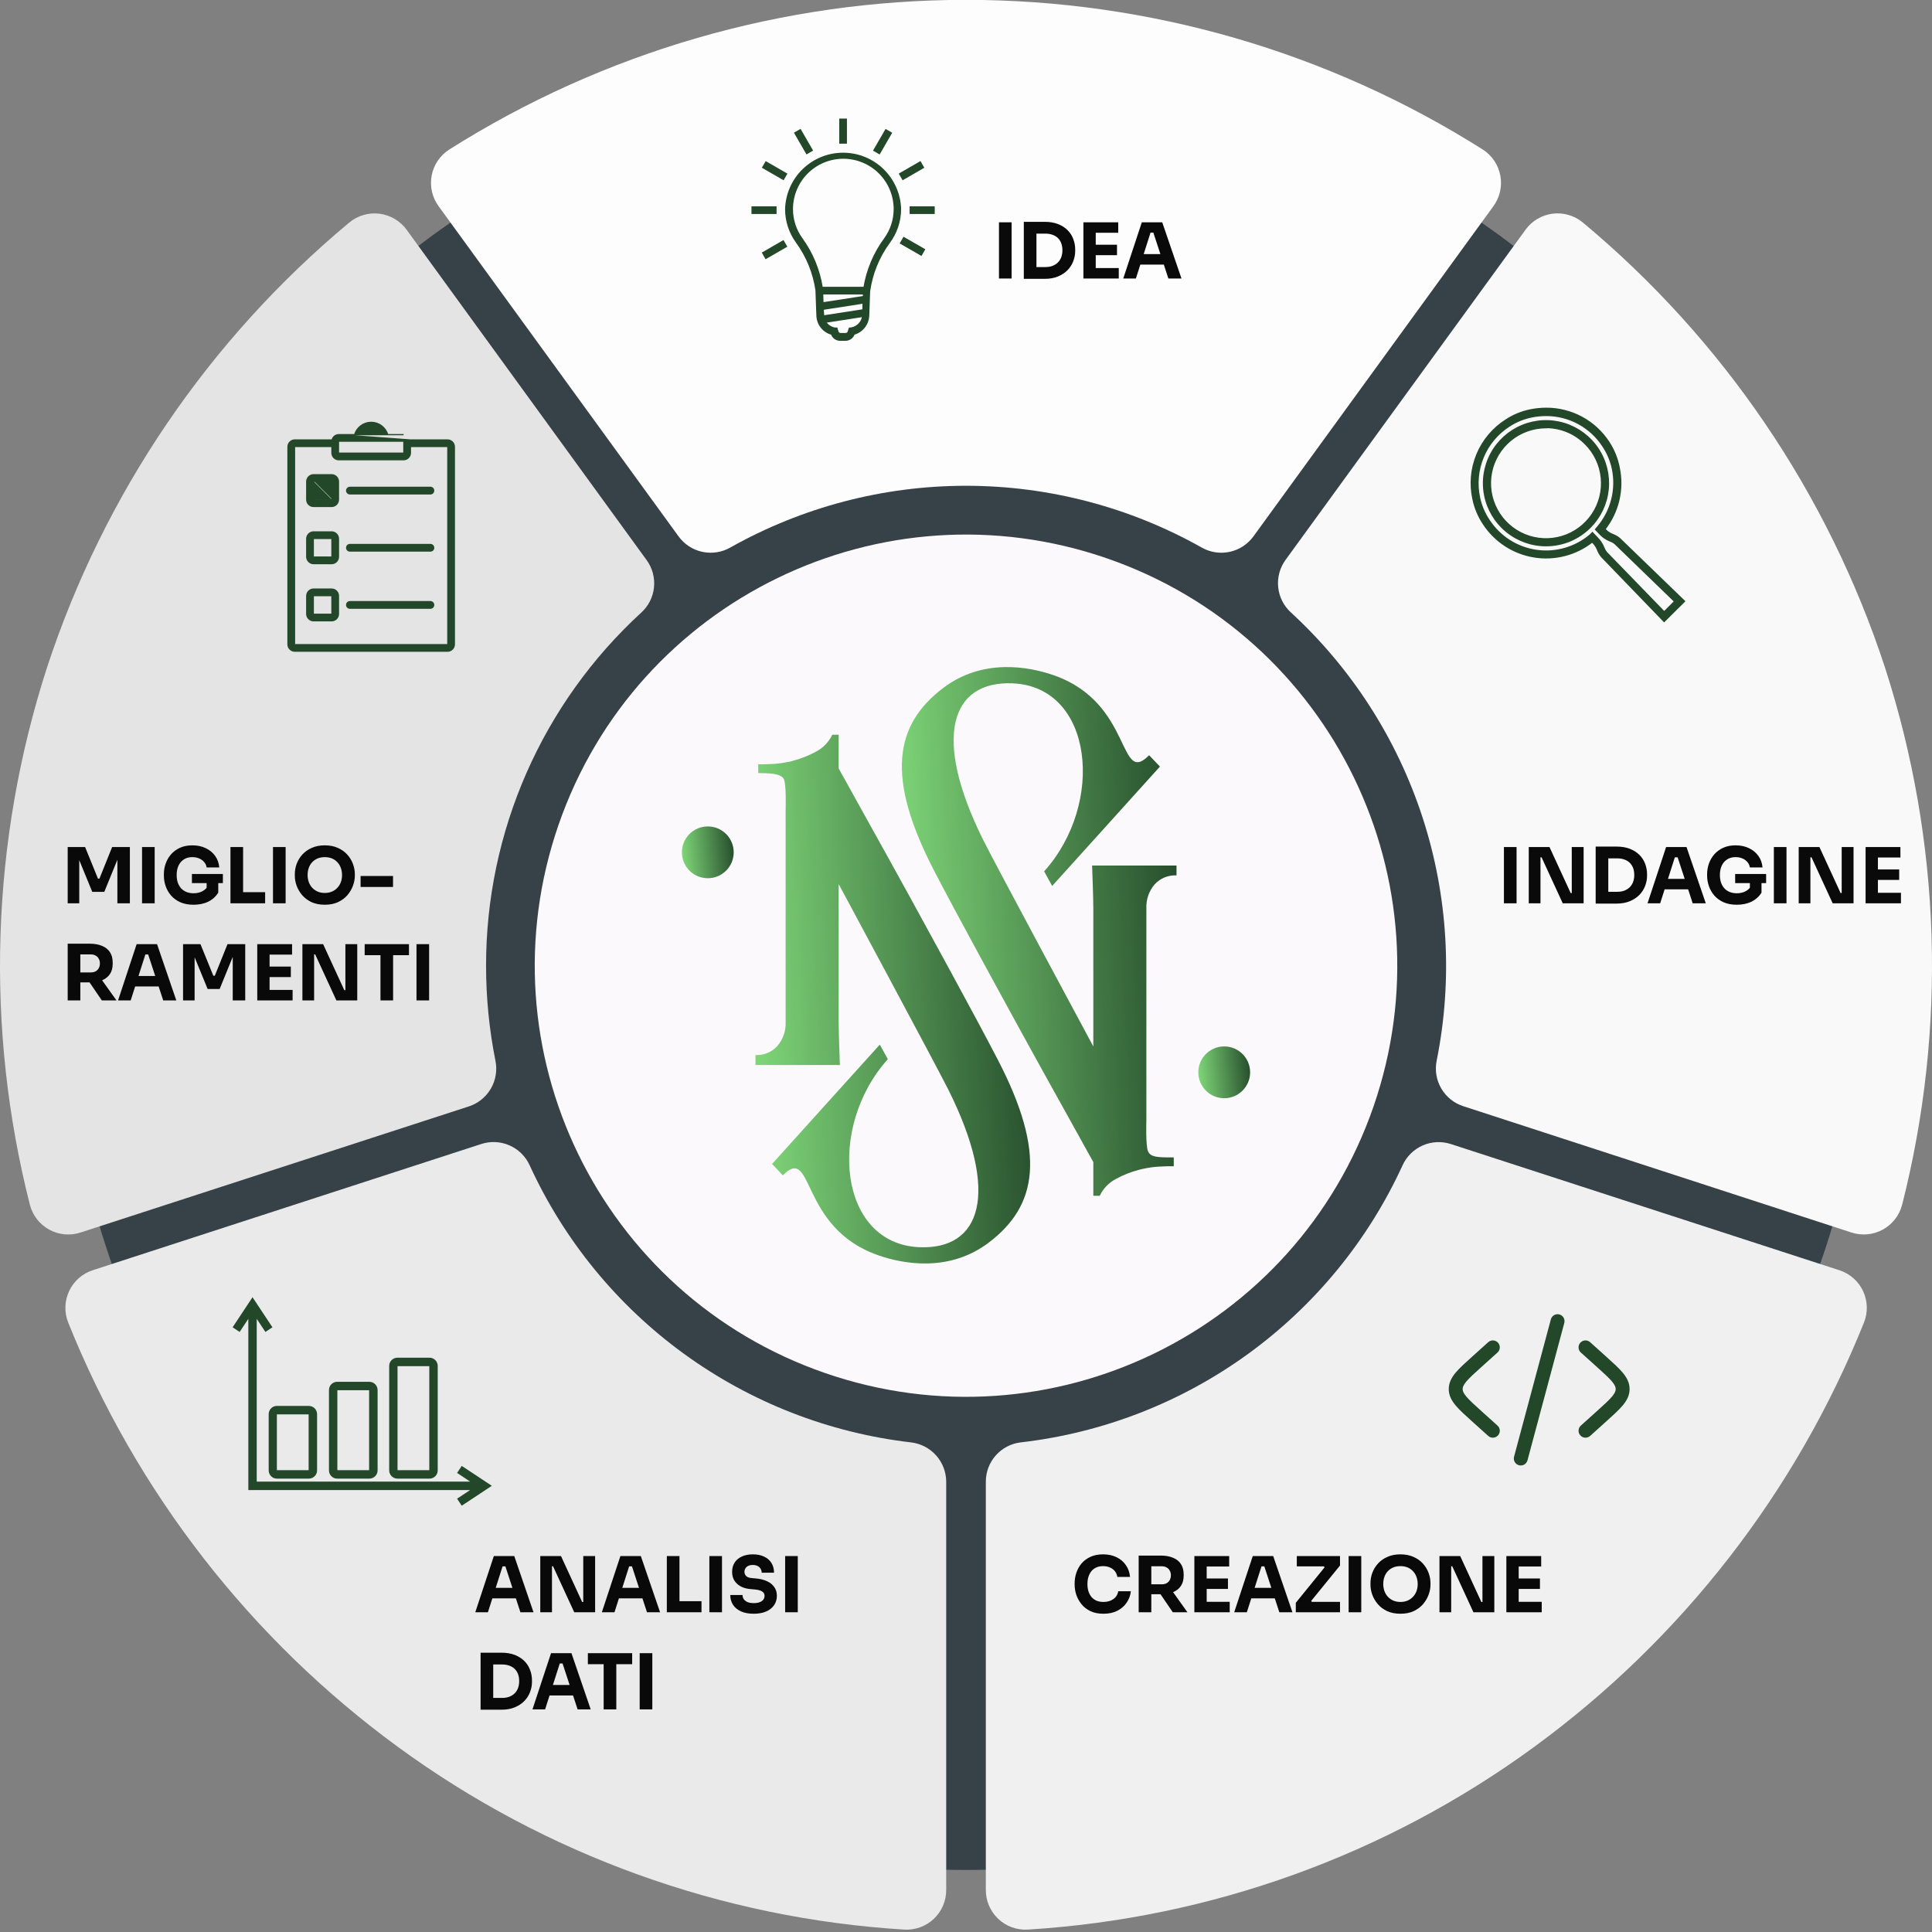 <svg width="557" height="557" viewBox="0 0 557 557" fill="none" xmlns="http://www.w3.org/2000/svg">
<rect x="0" y="0" width="557" height="557" fill="#808080" stroke="none"/>
<g clip-path="url(#clip0_1650_8649)">
<path d="M278.499 539.116C422.522 539.116 539.275 422.397 539.275 278.417C539.275 134.437 422.522 17.718 278.499 17.718C134.476 17.718 17.723 134.437 17.723 278.417C17.723 422.397 134.476 539.116 278.499 539.116Z" fill="#374248"/>
<path d="M395.977 319.034C418.418 254.175 384.016 183.41 319.137 160.975C254.258 138.541 183.472 172.934 161.031 237.793C138.59 302.652 172.993 373.417 237.871 395.852C302.75 418.286 373.536 383.894 395.977 319.034Z" fill="#FBF9FB"/>
<path d="M543.422 192.371C526.996 142.298 496.807 97.856 456.306 64.128C455.104 63.135 453.711 62.399 452.213 61.965C450.716 61.532 449.145 61.411 447.598 61.609C446.051 61.807 444.562 62.321 443.222 63.118C441.881 63.914 440.719 64.978 439.807 66.242L370.623 161.426C368.981 163.688 368.226 166.473 368.5 169.254C368.775 172.035 370.06 174.618 372.112 176.516C389.661 192.636 402.753 213.01 410.123 235.668C417.492 258.326 418.89 282.501 414.181 305.857C413.64 308.596 414.123 311.438 415.539 313.845C416.954 316.252 419.203 318.057 421.861 318.916L533.795 355.34C535.278 355.823 536.845 355.996 538.398 355.85C539.951 355.704 541.457 355.241 542.825 354.491C544.192 353.74 545.391 352.718 546.348 351.486C547.305 350.254 547.999 348.84 548.388 347.33C561.367 296.24 559.646 242.525 543.422 192.371V192.371Z" fill="#F9F9F9"/>
<path d="M530.261 366.202L418.285 329.833C415.621 328.968 412.731 329.112 410.166 330.238C407.601 331.364 405.54 333.392 404.373 335.939C394.454 357.6 379.112 376.335 359.829 390.332C340.546 404.329 317.977 413.115 294.303 415.838C291.523 416.159 288.958 417.492 287.098 419.583C285.238 421.673 284.212 424.375 284.217 427.173V544.859C284.208 546.421 284.521 547.967 285.134 549.403C285.748 550.839 286.65 552.134 287.785 553.207C288.92 554.28 290.263 555.109 291.731 555.642C293.199 556.175 294.761 556.4 296.32 556.305C348.987 553.075 399.624 534.816 442.227 503.693C484.788 472.613 517.759 430.207 537.384 381.305C537.968 379.851 538.246 378.292 538.201 376.725C538.155 375.158 537.786 373.618 537.118 372.2C536.449 370.783 535.495 369.518 534.315 368.486C533.135 367.454 531.755 366.676 530.261 366.202Z" fill="#F0F0F0"/>
<path d="M138.712 329.833L26.75 366.202C25.262 366.684 23.889 367.467 22.716 368.502C21.543 369.537 20.595 370.801 19.931 372.218C19.267 373.634 18.901 375.171 18.856 376.734C18.811 378.298 19.088 379.854 19.669 381.306C39.293 430.2 72.253 472.604 114.798 503.693C157.401 534.817 208.037 553.076 260.705 556.306C262.259 556.399 263.816 556.172 265.28 555.641C266.744 555.11 268.083 554.285 269.216 553.216C270.348 552.148 271.25 550.859 271.865 549.429C272.481 547.999 272.797 546.458 272.794 544.901V427.187C272.784 424.374 271.739 421.663 269.859 419.57C267.978 417.477 265.393 416.149 262.597 415.838C238.954 413.084 216.42 404.284 197.17 390.289C177.919 376.294 162.601 357.575 152.694 335.939C151.526 333.377 149.453 331.337 146.872 330.21C144.292 329.083 141.386 328.949 138.712 329.833Z" fill="#EAEAEA"/>
<path d="M140.133 278.417C140.12 259.277 144.09 240.344 151.79 222.82C159.49 205.297 170.752 189.566 184.86 176.627C186.947 174.739 188.261 172.145 188.548 169.346C188.836 166.547 188.077 163.741 186.418 161.468L117.235 66.242C116.316 64.976 115.148 63.912 113.801 63.116C112.455 62.32 110.959 61.809 109.407 61.615C107.855 61.42 106.279 61.547 104.778 61.987C103.277 62.426 101.882 63.169 100.68 64.17C60.196 97.894 30.014 142.318 13.578 192.371C-2.652 242.538 -4.369 296.27 8.625 347.371C9.017 348.879 9.714 350.29 10.672 351.518C11.63 352.746 12.83 353.765 14.198 354.512C15.565 355.258 17.071 355.717 18.622 355.86C20.174 356.002 21.738 355.825 23.219 355.34L135.195 318.972C137.865 318.094 140.118 316.266 141.527 313.835C142.935 311.403 143.4 308.539 142.832 305.787C141.034 296.775 140.13 287.607 140.133 278.417V278.417Z" fill="#E4E4E4"/>
<path d="M427.495 43.113C382.918 14.923 331.253 -0.041 278.506 -0.041C225.759 -0.041 174.095 14.923 129.518 43.113C128.206 43.952 127.08 45.049 126.208 46.339C125.337 47.629 124.739 49.083 124.451 50.613C124.163 52.142 124.191 53.715 124.534 55.233C124.876 56.751 125.526 58.183 126.444 59.441L195.641 154.653C197.294 156.922 199.726 158.504 202.471 159.096C205.216 159.689 208.084 159.251 210.526 157.865C231.276 146.186 254.687 140.05 278.499 140.05C302.312 140.05 325.723 146.186 346.472 157.865C348.915 159.251 351.783 159.689 354.528 159.096C357.273 158.504 359.704 156.922 361.358 154.653L430.555 59.441C431.471 58.183 432.12 56.752 432.463 55.235C432.806 53.717 432.834 52.146 432.548 50.617C432.261 49.088 431.665 47.634 430.796 46.344C429.927 45.053 428.804 43.954 427.495 43.113V43.113Z" fill="#FDFDFD"/>
<path d="M97.205 426.115H106.47C106.76 426.117 107.048 426.061 107.317 425.952C107.586 425.842 107.831 425.68 108.037 425.475C108.244 425.27 108.408 425.026 108.519 424.758C108.631 424.489 108.689 424.202 108.689 423.911V400.755C108.689 400.464 108.631 400.176 108.519 399.908C108.408 399.639 108.244 399.396 108.037 399.191C107.831 398.986 107.586 398.824 107.317 398.714C107.048 398.604 106.76 398.549 106.469 398.551H97.205V398.551L97.204 398.551C96.621 398.555 96.065 398.789 95.654 399.201C95.244 399.614 95.014 400.173 95.014 400.755C95.014 400.755 95.014 400.755 95.014 400.755V423.91C95.012 424.199 95.067 424.485 95.176 424.752C95.286 425.02 95.447 425.263 95.65 425.468C95.854 425.673 96.096 425.836 96.363 425.947C96.63 426.058 96.916 426.115 97.205 426.115ZM97.125 400.675C97.147 400.652 97.177 400.638 97.209 400.636H106.47C106.501 400.636 106.532 400.649 106.554 400.671C106.576 400.693 106.589 400.723 106.589 400.755V423.911C106.589 423.942 106.576 423.972 106.554 423.995C106.532 424.017 106.501 424.029 106.47 424.029H97.205C97.173 424.029 97.143 424.017 97.121 423.995C97.099 423.972 97.086 423.942 97.086 423.911V400.759C97.088 400.727 97.102 400.697 97.125 400.675Z" fill="#224729" stroke="#224729" stroke-width="0.347"/>
<path d="M114.582 426.115H123.819C124.11 426.115 124.398 426.057 124.667 425.946C124.935 425.834 125.179 425.67 125.384 425.464C125.589 425.258 125.751 425.013 125.861 424.744C125.97 424.475 126.026 424.187 126.024 423.896V393.801C126.024 393.216 125.792 392.656 125.378 392.242C124.965 391.829 124.404 391.597 123.819 391.597H114.582C114.582 391.597 114.582 391.597 114.582 391.597C114.291 391.597 114.003 391.654 113.735 391.766C113.466 391.878 113.223 392.041 113.018 392.248C112.813 392.454 112.651 392.699 112.541 392.968C112.431 393.237 112.375 393.525 112.377 393.815V423.911C112.377 424.495 112.61 425.056 113.023 425.469C113.436 425.883 113.997 426.115 114.582 426.115ZM114.47 393.731C114.492 393.709 114.523 393.696 114.554 393.696H123.819C123.851 393.696 123.881 393.709 123.903 393.731C123.926 393.753 123.938 393.783 123.938 393.815V423.911C123.938 423.942 123.926 423.972 123.903 423.995C123.881 424.017 123.851 424.029 123.819 424.029H114.554C114.523 424.029 114.492 424.017 114.47 423.995C114.448 423.972 114.435 423.942 114.435 423.911V393.815C114.435 393.783 114.448 393.753 114.47 393.731Z" fill="#224729" stroke="#224729" stroke-width="0.347"/>
<path d="M79.826 426.115H89.035C89.62 426.115 90.181 425.883 90.594 425.469C91.008 425.056 91.24 424.495 91.24 423.911V407.708C91.24 407.124 91.008 406.563 90.594 406.15C90.181 405.737 89.62 405.504 89.035 405.504H79.826C79.826 405.504 79.826 405.504 79.826 405.504C79.537 405.504 79.251 405.562 78.984 405.673C78.717 405.784 78.475 405.946 78.271 406.151C78.068 406.356 77.907 406.599 77.797 406.867C77.688 407.134 77.633 407.42 77.635 407.709V423.91C77.633 424.199 77.688 424.485 77.797 424.752C77.907 425.02 78.068 425.263 78.271 425.468C78.475 425.673 78.717 425.836 78.984 425.947C79.251 426.058 79.537 426.115 79.826 426.115ZM79.686 407.625C79.709 407.602 79.739 407.59 79.77 407.59H89.035C89.067 407.59 89.097 407.602 89.119 407.625C89.142 407.647 89.154 407.677 89.154 407.708V423.911C89.154 423.942 89.142 423.972 89.119 423.995C89.097 424.017 89.067 424.029 89.035 424.029H79.77C79.739 424.029 79.709 424.017 79.686 423.995C79.664 423.972 79.652 423.942 79.652 423.911V407.708C79.652 407.677 79.664 407.647 79.686 407.625Z" fill="#224729" stroke="#224729" stroke-width="0.347"/>
<path d="M133.316 422.96L133.172 422.864L133.076 423.008L132.116 424.455L132.02 424.599L132.165 424.695L136.124 427.326H73.838V379.649L76.469 383.619L76.565 383.764L76.709 383.668L78.156 382.708L78.301 382.612L78.205 382.468L72.946 374.527L72.802 374.308L72.657 374.527L67.398 382.468L67.303 382.612L67.447 382.708L68.894 383.668L69.038 383.764L69.134 383.619L71.766 379.649V429.238V429.411H71.939H136.121L132.165 432.027L132.02 432.123L132.116 432.268L133.076 433.715L133.172 433.859L133.316 433.763L141.26 428.506L141.479 428.361L141.26 428.217L133.316 422.96Z" fill="#224729" stroke="#224729" stroke-width="0.347"/>
<mask id="path-12-outside-1_1650_8649" maskUnits="userSpaceOnUse" x="423.328" y="116.881" width="63" height="63" fill="black">
<rect fill="white" x="423.328" y="116.881" width="63" height="63"/>
<path d="M479.775 178.949L461.871 160.41C461.36 159.798 460.96 159.102 460.688 158.352C460.374 157.572 459.9 156.867 459.297 156.28L459.047 156.03C456.712 157.879 454.017 159.222 451.134 159.972C448.251 160.722 445.244 160.862 442.303 160.385C439.363 159.907 436.555 158.821 434.058 157.197C431.56 155.574 429.43 153.447 427.801 150.953C426.36 148.798 425.349 146.385 424.824 143.846C423.887 139.573 424.284 135.115 425.961 131.074C427.637 127.033 430.513 123.603 434.2 121.247C436.314 119.849 438.675 118.867 441.156 118.354C442.663 118.045 444.196 117.887 445.733 117.881C449.31 117.862 452.834 118.744 455.981 120.445C459.127 122.147 461.794 124.613 463.735 127.616C465.175 129.832 466.167 132.308 466.657 134.904C467.297 137.976 467.255 141.151 466.534 144.206C465.813 147.26 464.43 150.119 462.483 152.58L462.733 152.831C463.325 153.428 464.03 153.9 464.806 154.222C465.56 154.484 466.259 154.885 466.865 155.404L485.424 173.345L479.775 178.949ZM459.089 153.79L460.41 155.181C461.166 155.933 461.767 156.826 462.177 157.81C462.373 158.36 462.655 158.877 463.012 159.34L479.789 176.627L483.031 173.386L465.697 156.614C465.243 156.24 464.724 155.952 464.166 155.765C463.18 155.366 462.286 154.769 461.537 154.013L460.215 152.622L460.716 152.038C462.673 149.74 464.08 147.026 464.829 144.103C465.579 141.18 465.652 138.124 465.043 135.168C464.548 132.804 463.603 130.556 462.26 128.548C460.469 125.79 458.013 123.525 455.118 121.963C452.223 120.4 448.981 119.59 445.692 119.605C444.266 119.61 442.844 119.759 441.448 120.051C439.168 120.523 436.998 121.419 435.049 122.693C431.646 124.869 428.992 128.035 427.445 131.765C425.898 135.495 425.532 139.61 426.396 143.554C426.896 145.887 427.841 148.101 429.178 150.077C430.712 152.43 432.729 154.429 435.097 155.941C437.464 157.454 440.126 158.444 442.906 158.847C445.687 159.249 448.521 159.055 451.22 158.277C453.919 157.498 456.421 156.154 458.56 154.333L459.089 153.79Z"/>
</mask>
<path d="M479.775 178.949L461.871 160.41C461.36 159.798 460.96 159.102 460.688 158.352C460.374 157.572 459.9 156.867 459.297 156.28L459.047 156.03C456.712 157.879 454.017 159.222 451.134 159.972C448.251 160.722 445.244 160.862 442.303 160.385C439.363 159.907 436.555 158.821 434.058 157.197C431.56 155.574 429.43 153.447 427.801 150.953C426.36 148.798 425.349 146.385 424.824 143.846C423.887 139.573 424.284 135.115 425.961 131.074C427.637 127.033 430.513 123.603 434.2 121.247C436.314 119.849 438.675 118.867 441.156 118.354C442.663 118.045 444.196 117.887 445.733 117.881C449.31 117.862 452.834 118.744 455.981 120.445C459.127 122.147 461.794 124.613 463.735 127.616C465.175 129.832 466.167 132.308 466.657 134.904C467.297 137.976 467.255 141.151 466.534 144.206C465.813 147.26 464.43 150.119 462.483 152.58L462.733 152.831C463.325 153.428 464.03 153.9 464.806 154.222C465.56 154.484 466.259 154.885 466.865 155.404L485.424 173.345L479.775 178.949ZM459.089 153.79L460.41 155.181C461.166 155.933 461.767 156.826 462.177 157.81C462.373 158.36 462.655 158.877 463.012 159.34L479.789 176.627L483.031 173.386L465.697 156.614C465.243 156.24 464.724 155.952 464.166 155.765C463.18 155.366 462.286 154.769 461.537 154.013L460.215 152.622L460.716 152.038C462.673 149.74 464.08 147.026 464.829 144.103C465.579 141.18 465.652 138.124 465.043 135.168C464.548 132.804 463.603 130.556 462.26 128.548C460.469 125.79 458.013 123.525 455.118 121.963C452.223 120.4 448.981 119.59 445.692 119.605C444.266 119.61 442.844 119.759 441.448 120.051C439.168 120.523 436.998 121.419 435.049 122.693C431.646 124.869 428.992 128.035 427.445 131.765C425.898 135.495 425.532 139.61 426.396 143.554C426.896 145.887 427.841 148.101 429.178 150.077C430.712 152.43 432.729 154.429 435.097 155.941C437.464 157.454 440.126 158.444 442.906 158.847C445.687 159.249 448.521 159.055 451.22 158.277C453.919 157.498 456.421 156.154 458.56 154.333L459.089 153.79Z" fill="#224729"/>
<path d="M479.775 178.949L479.526 179.19L479.77 179.444L480.02 179.196L479.775 178.949ZM461.871 160.41L461.604 160.633L461.613 160.643L461.621 160.652L461.871 160.41ZM460.688 158.352L461.015 158.234L461.01 158.222L460.688 158.352ZM459.297 156.28L459.052 156.525L459.055 156.529L459.297 156.28ZM459.047 156.03L459.292 155.784L459.074 155.566L458.831 155.758L459.047 156.03ZM427.801 150.953L428.092 150.764L428.09 150.76L427.801 150.953ZM424.824 143.846L425.164 143.776L425.163 143.772L424.824 143.846ZM434.2 121.247L434.387 121.539L434.392 121.536L434.2 121.247ZM441.156 118.354L441.087 118.014L441.086 118.014L441.156 118.354ZM445.733 117.881L445.735 118.228L445.735 118.228L445.733 117.881ZM463.735 127.616L463.444 127.805L463.444 127.805L463.735 127.616ZM466.657 134.904L466.315 134.968L466.317 134.975L466.657 134.904ZM462.483 152.58L462.211 152.365L462.019 152.608L462.238 152.826L462.483 152.58ZM462.733 152.831L462.98 152.587L462.979 152.585L462.733 152.831ZM464.806 154.222L464.674 154.542L464.683 154.546L464.692 154.549L464.806 154.222ZM466.865 155.404L467.106 155.154L467.099 155.147L467.091 155.14L466.865 155.404ZM485.424 173.345L485.668 173.591L485.92 173.341L485.665 173.095L485.424 173.345ZM459.089 153.79L459.34 153.551L459.092 153.29L458.84 153.548L459.089 153.79ZM460.41 155.181L460.159 155.42L460.166 155.427L460.41 155.181ZM462.177 157.81L462.504 157.693L462.501 157.685L462.497 157.676L462.177 157.81ZM463.012 159.34L462.737 159.551L462.749 159.567L462.763 159.581L463.012 159.34ZM479.789 176.627L479.54 176.869L479.786 177.121L480.035 176.872L479.789 176.627ZM483.031 173.386L483.276 173.632L483.526 173.382L483.272 173.137L483.031 173.386ZM465.697 156.614L465.938 156.364L465.928 156.355L465.917 156.346L465.697 156.614ZM464.166 155.765L464.036 156.087L464.046 156.091L464.056 156.094L464.166 155.765ZM461.537 154.013L461.285 154.252L461.29 154.257L461.537 154.013ZM460.215 152.622L459.952 152.396L459.748 152.634L459.964 152.861L460.215 152.622ZM460.716 152.038L460.98 152.264L460.98 152.263L460.716 152.038ZM465.043 135.168L465.383 135.098L465.382 135.097L465.043 135.168ZM462.26 128.548L461.969 128.737L461.972 128.741L462.26 128.548ZM445.692 119.605L445.693 119.953L445.693 119.952L445.692 119.605ZM441.448 120.051L441.519 120.39L441.519 120.39L441.448 120.051ZM435.049 122.693L435.236 122.985L435.239 122.983L435.049 122.693ZM426.396 143.554L426.735 143.482L426.735 143.48L426.396 143.554ZM429.178 150.077L429.469 149.888L429.466 149.883L429.178 150.077ZM458.56 154.333L458.785 154.597L458.797 154.587L458.808 154.575L458.56 154.333ZM480.025 178.708L462.121 160.169L461.621 160.652L479.526 179.19L480.025 178.708ZM462.137 160.188C461.652 159.607 461.272 158.946 461.015 158.234L460.362 158.47C460.647 159.258 461.068 159.99 461.604 160.633L462.137 160.188ZM461.01 158.222C460.678 157.398 460.177 156.651 459.539 156.031L459.055 156.529C459.623 157.082 460.07 157.747 460.367 158.482L461.01 158.222ZM459.543 156.035L459.292 155.784L458.801 156.275L459.052 156.525L459.543 156.035ZM458.831 155.758C456.534 157.577 453.883 158.898 451.047 159.636L451.222 160.308C454.151 159.546 456.89 158.181 459.262 156.302L458.831 155.758ZM451.047 159.636C448.211 160.374 445.252 160.512 442.359 160.042L442.248 160.727C445.236 161.213 448.292 161.07 451.222 160.308L451.047 159.636ZM442.359 160.042C439.466 159.572 436.703 158.504 434.247 156.907L433.868 157.488C436.406 159.139 439.26 160.242 442.248 160.727L442.359 160.042ZM434.247 156.907C431.79 155.309 429.694 153.217 428.092 150.764L427.51 151.143C429.165 153.677 431.331 155.838 433.868 157.488L434.247 156.907ZM428.09 150.76C426.674 148.642 425.68 146.271 425.164 143.776L424.484 143.917C425.019 146.499 426.047 148.954 427.512 151.146L428.09 150.76ZM425.163 143.772C424.241 139.568 424.632 135.182 426.281 131.207L425.64 130.941C423.936 135.048 423.533 139.578 424.485 143.921L425.163 143.772ZM426.281 131.207C427.931 127.231 430.76 123.857 434.387 121.539L434.013 120.954C430.266 123.349 427.344 126.834 425.64 130.941L426.281 131.207ZM434.392 121.536C436.469 120.163 438.788 119.198 441.227 118.694L441.086 118.014C438.561 118.536 436.159 119.535 434.009 120.957L434.392 121.536ZM441.226 118.694C442.71 118.39 444.22 118.234 445.735 118.228L445.732 117.534C444.171 117.54 442.615 117.701 441.087 118.014L441.226 118.694ZM445.735 118.228C449.254 118.209 452.721 119.077 455.815 120.751L456.146 120.14C452.948 118.411 449.367 117.515 445.731 117.534L445.735 118.228ZM455.815 120.751C458.91 122.424 461.534 124.85 463.444 127.805L464.027 127.428C462.053 124.376 459.343 121.869 456.146 120.14L455.815 120.751ZM463.444 127.805C464.859 129.983 465.834 132.416 466.316 134.968L466.998 134.84C466.5 132.199 465.49 129.681 464.026 127.427L463.444 127.805ZM466.317 134.975C466.947 137.997 466.906 141.121 466.196 144.126L466.872 144.285C467.605 141.182 467.647 137.955 466.996 134.833L466.317 134.975ZM466.196 144.126C465.487 147.131 464.126 149.943 462.211 152.365L462.755 152.796C464.734 150.294 466.139 147.389 466.872 144.285L466.196 144.126ZM462.238 152.826L462.488 153.076L462.979 152.585L462.728 152.335L462.238 152.826ZM462.487 153.075C463.111 153.705 463.854 154.204 464.674 154.542L464.939 153.901C464.205 153.597 463.539 153.151 462.98 152.587L462.487 153.075ZM464.692 154.549C465.405 154.798 466.066 155.177 466.64 155.668L467.091 155.14C466.451 154.593 465.715 154.171 464.92 153.894L464.692 154.549ZM466.624 155.653L485.182 173.594L485.665 173.095L467.106 155.154L466.624 155.653ZM485.179 173.098L479.531 178.703L480.02 179.196L485.668 173.591L485.179 173.098ZM458.837 154.03L460.159 155.42L460.662 154.942L459.34 153.551L458.837 154.03ZM460.166 155.427C460.889 156.147 461.464 157.002 461.857 157.943L462.497 157.676C462.069 156.65 461.443 155.719 460.655 154.935L460.166 155.427ZM461.85 157.926C462.058 158.511 462.358 159.06 462.737 159.551L463.287 159.128C462.952 158.694 462.688 158.21 462.504 157.693L461.85 157.926ZM462.763 159.581L479.54 176.869L480.038 176.385L463.261 159.098L462.763 159.581ZM480.035 176.872L483.276 173.632L482.785 173.141L479.544 176.381L480.035 176.872ZM483.272 173.137L465.938 156.364L465.455 156.863L482.789 173.636L483.272 173.137ZM465.917 156.346C465.431 155.945 464.875 155.637 464.277 155.436L464.056 156.094C464.574 156.268 465.055 156.535 465.476 156.882L465.917 156.346ZM464.297 155.444C463.354 155.062 462.499 154.492 461.784 153.769L461.29 154.257C462.072 155.047 463.006 155.669 464.036 156.087L464.297 155.444ZM461.789 153.774L460.467 152.383L459.964 152.861L461.285 154.252L461.789 153.774ZM460.479 152.848L460.98 152.264L460.453 151.812L459.952 152.396L460.479 152.848ZM460.98 152.263C462.971 149.925 464.403 147.164 465.166 144.189L464.493 144.017C463.757 146.889 462.375 149.555 460.452 151.813L460.98 152.263ZM465.166 144.189C465.928 141.215 466.003 138.105 465.383 135.098L464.703 135.238C465.302 138.142 465.23 141.145 464.493 144.017L465.166 144.189ZM465.382 135.097C464.879 132.689 463.917 130.4 462.549 128.355L461.972 128.741C463.29 130.712 464.217 132.918 464.703 135.239L465.382 135.097ZM462.551 128.359C460.728 125.552 458.229 123.247 455.282 121.657L454.953 122.268C457.797 123.803 460.209 126.027 461.969 128.737L462.551 128.359ZM455.282 121.657C452.336 120.067 449.038 119.242 445.69 119.258L445.693 119.952C448.925 119.937 452.109 120.733 454.953 122.268L455.282 121.657ZM445.69 119.258C444.241 119.263 442.796 119.414 441.377 119.711L441.519 120.39C442.892 120.103 444.29 119.957 445.693 119.953L445.69 119.258ZM441.378 119.711C439.056 120.192 436.844 121.105 434.859 122.402L435.239 122.983C437.151 121.733 439.281 120.854 441.519 120.39L441.378 119.711ZM434.862 122.401C431.4 124.615 428.699 127.837 427.125 131.632L427.766 131.898C429.286 128.234 431.893 125.123 435.236 122.985L434.862 122.401ZM427.125 131.632C425.55 135.428 425.178 139.615 426.057 143.629L426.735 143.48C425.886 139.605 426.246 135.563 427.766 131.898L427.125 131.632ZM426.057 143.627C426.566 146.003 427.528 148.259 428.891 150.272L429.466 149.883C428.153 147.944 427.226 145.771 426.735 143.482L426.057 143.627ZM428.887 150.267C430.448 152.661 432.501 154.695 434.91 156.234L435.284 155.649C432.958 154.163 430.976 152.199 429.469 149.888L428.887 150.267ZM434.91 156.234C437.319 157.773 440.028 158.78 442.857 159.19L442.956 158.503C440.225 158.108 437.609 157.135 435.284 155.649L434.91 156.234ZM442.857 159.19C445.686 159.6 448.57 159.402 451.316 158.61L451.124 157.943C448.472 158.708 445.688 158.899 442.956 158.503L442.857 159.19ZM451.316 158.61C454.063 157.818 456.609 156.45 458.785 154.597L458.335 154.069C456.234 155.858 453.776 157.179 451.124 157.943L451.316 158.61ZM458.808 154.575L459.337 154.033L458.84 153.548L458.311 154.091L458.808 154.575Z" fill="#224729" mask="url(#path-12-outside-1_1650_8649)"/>
<path d="M445.691 123.311L445.864 123.311V123.27C447.914 123.288 449.941 123.702 451.835 124.49C453.782 125.3 455.548 126.489 457.03 127.989L457.031 127.989C459.655 130.606 461.289 134.051 461.657 137.738C462.025 141.424 461.102 145.124 459.047 148.207C456.992 151.29 453.931 153.566 450.386 154.646C446.841 155.726 443.032 155.544 439.606 154.131C436.18 152.717 433.35 150.161 431.599 146.896C429.847 143.631 429.282 139.86 430 136.225C430.717 132.591 432.673 129.317 435.534 126.962C438.395 124.608 441.985 123.317 445.691 123.311ZM434.263 153.226C437.482 155.874 441.521 157.324 445.69 157.33C448.059 157.339 450.406 156.879 452.596 155.975C454.785 155.071 456.773 153.741 458.445 152.063C461.396 149.119 463.234 145.242 463.646 141.095C464.058 136.947 463.02 132.785 460.707 129.317C458.394 125.849 454.949 123.29 450.961 122.076C446.972 120.863 442.686 121.069 438.833 122.66C434.979 124.251 431.796 127.128 429.827 130.802C427.858 134.476 427.223 138.719 428.032 142.808C428.841 146.896 431.043 150.578 434.263 153.226Z" fill="#224729" stroke="#224729" stroke-width="0.347"/>
<path d="M124.093 140.497H100.875C100.356 140.497 99.936 140.918 99.936 141.436V141.45C99.936 141.968 100.356 142.388 100.875 142.388H124.093C124.612 142.388 125.032 141.968 125.032 141.45V141.436C125.032 140.918 124.612 140.497 124.093 140.497Z" fill="#224729" stroke="#224729" stroke-width="0.347"/>
<path d="M124.093 156.978H100.875C100.356 156.978 99.936 157.398 99.936 157.917V157.931C99.936 158.449 100.356 158.869 100.875 158.869H124.093C124.612 158.869 125.032 158.449 125.032 157.931V157.917C125.032 157.398 124.612 156.978 124.093 156.978Z" fill="#224729" stroke="#224729" stroke-width="0.347"/>
<path d="M124.093 173.459H100.875C100.356 173.459 99.936 173.879 99.936 174.397V174.411C99.936 174.929 100.356 175.349 100.875 175.349H124.093C124.612 175.349 125.032 174.929 125.032 174.411V174.397C125.032 173.879 124.612 173.459 124.093 173.459Z" fill="#224729" stroke="#224729" stroke-width="0.347"/>
<path d="M95.864 144.05C95.86 144.118 95.831 144.182 95.781 144.228C95.732 144.275 95.667 144.301 95.599 144.301H90.396C90.33 144.301 90.266 144.274 90.219 144.227C90.172 144.181 90.146 144.117 90.146 144.05V138.849C90.146 138.781 90.172 138.716 90.218 138.667C90.265 138.618 90.329 138.588 90.396 138.585M95.864 144.05V138.849M95.864 144.05L95.69 144.041C95.69 144.042 95.69 144.044 95.69 144.045M95.864 144.05H95.69V144.045M95.864 138.849C95.86 138.78 95.831 138.715 95.782 138.666C95.734 138.617 95.668 138.588 95.599 138.585M95.864 138.849H95.69V138.854M95.864 138.849L95.69 138.857C95.69 138.856 95.69 138.855 95.69 138.854M95.599 138.585H90.396M95.599 138.585L95.591 138.758C95.592 138.758 95.593 138.758 95.594 138.758M95.599 138.585V138.758H95.594M90.396 138.585V138.758H90.402M90.396 138.585L90.405 138.758C90.404 138.758 90.403 138.758 90.402 138.758M90.402 138.758H95.594M90.402 138.758C90.38 138.76 90.359 138.77 90.344 138.786C90.328 138.803 90.319 138.826 90.319 138.849L90.319 138.849L90.319 144.05C90.319 144.071 90.327 144.09 90.342 144.105C90.356 144.119 90.376 144.127 90.396 144.127H95.599H95.599C95.623 144.127 95.645 144.118 95.662 144.102C95.678 144.087 95.688 144.067 95.69 144.045M95.594 138.758C95.619 138.76 95.642 138.771 95.66 138.789C95.677 138.806 95.688 138.829 95.69 138.854M95.69 138.854V144.045M90.396 136.867V136.867L90.395 136.868C89.872 136.872 89.372 137.082 89.003 137.453C88.635 137.824 88.428 138.326 88.428 138.849C88.428 138.849 88.428 138.849 88.428 138.849V144.05C88.428 144.572 88.635 145.073 89.004 145.442C89.374 145.811 89.874 146.018 90.396 146.018H95.599C96.122 146.018 96.624 145.811 96.995 145.443C97.367 145.075 97.577 144.575 97.581 144.052V144.05V138.849C97.581 138.323 97.372 137.819 97.001 137.448C96.629 137.076 96.125 136.867 95.599 136.867H90.396Z" fill="#224729" stroke="#224729" stroke-width="0.347"/>
<path d="M90.395 162.499H90.396H95.599C95.859 162.499 96.117 162.448 96.358 162.348C96.598 162.249 96.817 162.103 97.001 161.919C97.185 161.735 97.331 161.516 97.43 161.276C97.53 161.035 97.581 160.778 97.581 160.518V155.33C97.581 154.804 97.372 154.3 97.001 153.929C96.629 153.557 96.125 153.348 95.599 153.348H90.396V153.348L90.395 153.348C89.872 153.352 89.372 153.563 89.003 153.934C88.635 154.305 88.428 154.807 88.428 155.33C88.428 155.33 88.428 155.33 88.428 155.33V160.518C88.428 161.04 88.635 161.542 89.003 161.913C89.372 162.284 89.872 162.495 90.395 162.499ZM90.396 155.239H90.396H95.599C95.623 155.239 95.646 155.249 95.663 155.266C95.68 155.283 95.69 155.306 95.69 155.33V160.518C95.69 160.542 95.68 160.565 95.663 160.582C95.646 160.599 95.623 160.608 95.599 160.608L90.396 160.608L90.396 160.608C90.386 160.608 90.375 160.606 90.365 160.602C90.356 160.598 90.347 160.592 90.34 160.584C90.333 160.577 90.327 160.568 90.324 160.558C90.32 160.548 90.319 160.538 90.319 160.527L90.319 160.527V160.518V155.33H90.32L90.319 155.32C90.319 155.31 90.32 155.299 90.324 155.29C90.327 155.28 90.333 155.271 90.34 155.263C90.347 155.256 90.356 155.25 90.365 155.245C90.375 155.241 90.385 155.239 90.396 155.239Z" fill="#224729" stroke="#224729" stroke-width="0.347"/>
<path d="M90.395 178.979H90.396H95.599C96.125 178.979 96.629 178.771 97.001 178.399C97.372 178.027 97.581 177.523 97.581 176.998V171.81C97.581 171.285 97.372 170.781 97.001 170.409C96.629 170.037 96.125 169.829 95.599 169.829H90.396V169.829L90.395 169.829C89.872 169.833 89.372 170.043 89.003 170.414C88.635 170.786 88.428 171.287 88.428 171.81C88.428 171.81 88.428 171.81 88.428 171.81V176.998C88.428 177.521 88.635 178.022 89.003 178.394C89.372 178.765 89.872 178.975 90.395 178.979ZM90.396 171.719H90.396H95.599C95.623 171.719 95.646 171.729 95.663 171.746C95.68 171.763 95.69 171.786 95.69 171.81V176.998C95.69 177.022 95.68 177.045 95.663 177.062C95.646 177.079 95.623 177.088 95.599 177.088L90.396 177.088L90.396 177.088C90.385 177.088 90.375 177.086 90.365 177.082C90.356 177.078 90.347 177.072 90.34 177.065C90.333 177.057 90.327 177.048 90.324 177.038C90.32 177.028 90.319 177.018 90.319 177.007L90.319 177.007V176.998V171.81H90.32L90.319 171.801C90.319 171.79 90.32 171.78 90.324 171.77C90.327 171.76 90.333 171.751 90.34 171.744C90.347 171.736 90.356 171.73 90.365 171.726C90.375 171.722 90.385 171.719 90.396 171.719Z" fill="#224729" stroke="#224729" stroke-width="0.347"/>
<path d="M97.659 125.31L97.66 125.31L102.231 125.31C102.532 124.306 103.142 123.42 103.977 122.781C104.847 122.116 105.913 121.755 107.008 121.755C108.104 121.755 109.169 122.116 110.04 122.781C110.874 123.42 111.485 124.306 111.786 125.31H116.357L97.659 125.31ZM97.659 125.31C97.189 125.313 96.735 125.483 96.379 125.791C96.062 126.065 95.842 126.434 95.749 126.84H85C84.74 126.84 84.482 126.892 84.241 126.991C84.001 127.091 83.782 127.237 83.598 127.421C83.414 127.605 83.268 127.823 83.169 128.063C83.069 128.304 83.018 128.562 83.018 128.822L83.018 185.774L83.018 185.775C83.022 186.298 83.233 186.798 83.604 187.166C83.975 187.535 84.477 187.741 85 187.741H129.017C129.54 187.741 130.042 187.535 130.413 187.166C130.784 186.798 130.995 186.298 130.999 185.775V185.774V128.822C130.999 128.562 130.948 128.304 130.848 128.063C130.748 127.823 130.602 127.605 130.418 127.421C130.234 127.237 130.016 127.091 129.775 126.991C129.535 126.892 129.277 126.84 129.017 126.84H118.269L97.659 125.31ZM108.728 124.156C109.163 124.449 109.516 124.847 109.756 125.31H104.261C104.5 124.847 104.853 124.449 105.289 124.156C105.797 123.814 106.395 123.63 107.008 123.627C107.621 123.63 108.22 123.814 108.728 124.156ZM97.583 127.292V127.292C97.583 127.268 97.592 127.246 97.608 127.229C97.623 127.213 97.643 127.203 97.665 127.201H116.351C116.373 127.203 116.394 127.213 116.409 127.229C116.425 127.246 116.434 127.268 116.434 127.292V127.292V130.56V130.56C116.434 130.584 116.425 130.606 116.409 130.623C116.394 130.639 116.373 130.649 116.351 130.651H97.665C97.643 130.649 97.623 130.639 97.608 130.623C97.592 130.606 97.583 130.584 97.583 130.56V130.56V127.292ZM85.005 128.731H95.692V130.56C95.692 131.083 95.898 131.585 96.267 131.956C96.635 132.327 97.135 132.538 97.658 132.542H97.66L116.357 132.542L116.358 132.542C116.881 132.538 117.382 132.327 117.75 131.956C118.118 131.585 118.325 131.083 118.325 130.56V128.731H129.012C129.036 128.733 129.06 128.744 129.077 128.761C129.095 128.779 129.106 128.802 129.108 128.827V185.768C129.106 185.79 129.096 185.81 129.08 185.826C129.063 185.842 129.04 185.85 129.017 185.85H129.017H85H85C84.976 185.85 84.954 185.842 84.937 185.826C84.921 185.81 84.911 185.79 84.909 185.768V128.827C84.911 128.802 84.922 128.779 84.939 128.761C84.957 128.744 84.98 128.733 85.005 128.731Z" fill="#224729" stroke="#224729" stroke-width="0.347"/>
<path d="M242.309 34.359H242.135V34.532V41.069V41.243H242.309H243.825H243.999V41.069V34.532V34.359H243.825H242.309Z" fill="#224729" stroke="#224729" stroke-width="0.347"/>
<path d="M229.284 38.241L229.134 38.327L229.221 38.478L232.489 44.139L232.576 44.289L232.726 44.203L234.039 43.445L234.19 43.358L234.103 43.208L230.835 37.546L230.748 37.396L230.598 37.483L229.284 38.241Z" fill="#224729" stroke="#224729" stroke-width="0.347"/>
<path d="M219.971 48.141L219.884 48.291L220.034 48.378L225.696 51.648L225.846 51.735L225.933 51.585L226.691 50.273L226.778 50.122L226.628 50.035L220.967 46.765L220.816 46.678L220.729 46.829L219.971 48.141Z" fill="#224729" stroke="#224729" stroke-width="0.347"/>
<path d="M217 59.657H216.826V59.83V61.346V61.52H217H223.539H223.712V61.346V59.83V59.657H223.539H217Z" fill="#224729" stroke="#224729" stroke-width="0.347"/>
<path d="M220.007 72.801L219.857 72.888L219.943 73.038L220.702 74.351L220.788 74.501L220.939 74.414L226.601 71.146L226.752 71.059L226.665 70.909L225.907 69.596L225.82 69.446L225.67 69.533L220.007 72.801Z" fill="#224729" stroke="#224729" stroke-width="0.347"/>
<path d="M259.697 69.968L259.611 70.118L259.761 70.205L265.45 73.473L265.6 73.56L265.687 73.409L266.452 72.078L266.538 71.928L266.388 71.841L260.699 68.573L260.549 68.487L260.462 68.637L259.697 69.968Z" fill="#224729" stroke="#224729" stroke-width="0.347"/>
<path d="M262.594 59.657H262.42V59.83V61.346V61.52H262.594H269.132H269.306V61.346V59.83V59.657H269.132H262.594Z" fill="#224729" stroke="#224729" stroke-width="0.347"/>
<path d="M259.499 50.026L259.349 50.113L259.436 50.264L260.201 51.588L260.288 51.739L260.438 51.652L266.1 48.384L266.251 48.297L266.164 48.147L265.399 46.822L265.312 46.672L265.162 46.758L259.499 50.026Z" fill="#224729" stroke="#224729" stroke-width="0.347"/>
<path d="M252.018 43.215L251.931 43.365L252.081 43.452L253.394 44.21L253.545 44.297L253.631 44.147L256.901 38.486L256.988 38.335L256.837 38.249L255.524 37.491L255.374 37.404L255.287 37.554L252.018 43.215Z" fill="#224729" stroke="#224729" stroke-width="0.347"/>
<path d="M226.514 60.27L226.514 60.27L226.514 60.275C226.511 63.721 227.605 67.078 229.636 69.862C232.605 73.945 234.537 78.689 235.265 83.684L235.529 90.931C235.529 90.932 235.529 90.932 235.529 90.933C235.555 92.184 235.99 93.391 236.767 94.373C237.524 95.329 238.566 96.019 239.741 96.342C239.918 96.838 240.241 97.27 240.668 97.581C241.121 97.911 241.667 98.087 242.228 98.083C242.228 98.083 242.228 98.083 242.228 98.083H243.742C243.742 98.083 243.743 98.083 243.743 98.083C244.303 98.087 244.85 97.911 245.303 97.581C245.73 97.27 246.053 96.838 246.23 96.341C247.394 96.005 248.426 95.314 249.181 94.363C249.954 93.388 250.396 92.192 250.441 90.948L250.441 90.948L250.692 84.003C251.396 78.946 253.339 74.142 256.348 70.017C258.465 67.209 259.614 63.791 259.623 60.276L259.45 60.275L259.623 60.27C259.498 55.965 257.698 51.877 254.608 48.876C251.517 45.875 247.377 44.196 243.069 44.196C238.76 44.196 234.621 45.875 231.53 48.876C228.439 51.877 226.64 55.965 226.514 60.27ZM237.332 89.156L248.849 87.376L248.778 89.332L237.424 91.088C237.423 91.012 237.426 90.936 237.433 90.86L237.434 90.847L237.434 90.834L237.332 89.156ZM245.295 94.579V94.593H245.009H244.882L244.844 94.714L244.552 95.632L244.552 95.632C244.503 95.787 244.407 95.921 244.277 96.017C244.146 96.113 243.989 96.164 243.827 96.164H243.827H242.31H242.31C242.149 96.164 241.991 96.113 241.861 96.017C241.73 95.921 241.634 95.787 241.586 95.632L241.585 95.632L241.293 94.714L241.255 94.593H241.128H240.684C240.114 94.491 239.573 94.267 239.098 93.936C238.689 93.651 238.338 93.293 238.062 92.881L248.703 91.232C248.581 92.017 248.226 92.75 247.683 93.335C247.088 93.975 246.3 94.403 245.439 94.554L245.295 94.579ZM231.196 68.768L231.196 68.768C229.403 66.3 228.441 63.326 228.447 60.276V60.275C228.447 56.382 229.994 52.648 232.748 49.895C235.502 47.142 239.237 45.596 243.131 45.596C247.026 45.596 250.761 47.142 253.515 49.895C256.268 52.648 257.816 56.382 257.816 60.275V60.276C257.821 63.326 256.859 66.299 255.067 68.768C251.999 72.931 249.955 77.757 249.098 82.855H237.033C236.222 77.767 234.223 72.941 231.196 68.768ZM248.919 85.507L237.26 87.305L237.175 84.732H248.959L248.919 85.507Z" fill="#224729" stroke="#224729" stroke-width="0.347"/>
<path opacity="0.96" d="M288.006 80.302V64.089H291.649V80.302H288.006ZM298.365 80.391V76.993H301.386C302.141 76.993 302.822 76.882 303.429 76.66C304.036 76.423 304.555 76.097 304.984 75.683C305.413 75.253 305.739 74.742 305.961 74.15C306.183 73.543 306.294 72.877 306.294 72.151C306.294 71.396 306.183 70.722 305.961 70.13C305.739 69.538 305.413 69.034 304.984 68.62C304.555 68.205 304.036 67.894 303.429 67.687C302.822 67.465 302.141 67.354 301.386 67.354H298.365V63.956H301.186C302.652 63.956 303.933 64.17 305.028 64.6C306.124 65.029 307.042 65.614 307.783 66.354C308.523 67.095 309.071 67.946 309.426 68.909C309.796 69.856 309.981 70.856 309.981 71.907V72.395C309.981 73.373 309.796 74.343 309.426 75.305C309.071 76.253 308.523 77.112 307.783 77.882C307.042 78.637 306.124 79.244 305.028 79.703C303.933 80.162 302.652 80.391 301.186 80.391H298.365ZM295.167 80.391V63.956H298.809V80.391H295.167ZM312.349 80.302V64.089H315.903V80.302H312.349ZM315.459 80.302V77.282H322.544V80.302H315.459ZM315.459 73.573V70.552H322.033V73.573H315.459ZM315.459 67.109V64.089H322.389V67.109H315.459ZM323.835 80.302L329.188 64.089H335.073L340.626 80.302H336.85L332.364 66.599L333.519 67.065H330.653L331.853 66.599L327.477 80.302H323.835ZM327.899 76.282L329.01 73.262H335.362L336.495 76.282H327.899Z" fill="black"/>
<path opacity="0.96" d="M433.586 260.417V244.203H437.229V260.417H433.586ZM440.747 260.417V244.203H446.722L452.83 257.463H453.585L453.141 257.863V244.203H456.561V260.417H450.542L444.434 247.157H443.679L444.123 246.757V260.417H440.747ZM463.232 260.506V257.107H466.252C467.008 257.107 467.689 256.996 468.296 256.774C468.903 256.537 469.421 256.212 469.85 255.797C470.28 255.368 470.606 254.857 470.828 254.264C471.05 253.657 471.161 252.991 471.161 252.265C471.161 251.51 471.05 250.837 470.828 250.244C470.606 249.652 470.28 249.149 469.85 248.734C469.421 248.319 468.903 248.008 468.296 247.801C467.689 247.579 467.008 247.468 466.252 247.468H463.232V244.07H466.052C467.518 244.07 468.799 244.284 469.895 244.714C470.991 245.143 471.909 245.728 472.649 246.468C473.389 247.209 473.937 248.06 474.293 249.023C474.663 249.97 474.848 250.97 474.848 252.021V252.51C474.848 253.487 474.663 254.457 474.293 255.419C473.937 256.367 473.389 257.226 472.649 257.996C471.909 258.751 470.991 259.358 469.895 259.817C468.799 260.276 467.518 260.506 466.052 260.506H463.232ZM460.033 260.506V244.07H463.676V260.506H460.033ZM474.989 260.417L480.342 244.203H486.228L491.78 260.417H488.005L483.518 246.713L484.673 247.179H481.808L483.007 246.713L478.632 260.417H474.989ZM479.054 256.397L480.164 253.376H486.517L487.649 256.397H479.054ZM500.717 260.839C499.266 260.839 498 260.602 496.919 260.128C495.838 259.639 494.942 258.988 494.231 258.173C493.535 257.359 493.017 256.456 492.676 255.464C492.336 254.472 492.166 253.48 492.166 252.488V251.999C492.166 250.977 492.336 249.978 492.676 249.001C493.017 248.023 493.528 247.135 494.209 246.335C494.905 245.536 495.764 244.899 496.785 244.425C497.822 243.951 499.014 243.714 500.361 243.714C501.827 243.714 503.123 243.988 504.248 244.536C505.374 245.069 506.277 245.817 506.958 246.779C507.639 247.727 508.031 248.83 508.135 250.089H504.493C504.404 249.497 504.167 248.978 503.782 248.534C503.412 248.09 502.93 247.742 502.338 247.49C501.761 247.238 501.102 247.113 500.361 247.113C499.651 247.113 499.014 247.238 498.451 247.49C497.903 247.742 497.43 248.097 497.03 248.556C496.645 249.015 496.349 249.563 496.141 250.2C495.949 250.822 495.853 251.51 495.853 252.265C495.853 253.05 495.956 253.768 496.164 254.42C496.386 255.057 496.704 255.612 497.119 256.086C497.533 256.545 498.044 256.9 498.651 257.152C499.273 257.404 499.962 257.529 500.717 257.529C501.724 257.529 502.597 257.322 503.338 256.907C504.078 256.493 504.611 255.945 504.937 255.264L504.493 257.751V253.887H507.846V257.352C507.15 258.477 506.188 259.343 504.959 259.95C503.745 260.543 502.331 260.839 500.717 260.839ZM500.25 254.598V251.977H509.179V254.598H500.25ZM511.408 260.417V244.203H515.051V260.417H511.408ZM518.569 260.417V244.203H524.544L530.651 257.463H531.407L530.962 257.863V244.203H534.383V260.417H528.364L522.256 247.157H521.501L521.945 246.757V260.417H518.569ZM537.855 260.417V244.203H541.409V260.417H537.855ZM540.965 260.417V257.396H548.05V260.417H540.965ZM540.965 253.687V250.666H547.539V253.687H540.965ZM540.965 247.224V244.203H547.894V247.224H540.965Z" fill="black"/>
<path opacity="0.96" d="M19.517 260.417V244.203H24.536L28.245 253.309H28.667L32.332 244.203H37.441V260.417H33.842V246.58L34.353 246.624L30.067 257.13H26.602L22.293 246.624L22.848 246.58V260.417H19.517ZM40.951 260.417V244.203H44.594V260.417H40.951ZM55.797 260.839C54.346 260.839 53.08 260.602 51.999 260.128C50.918 259.639 50.022 258.988 49.311 258.173C48.615 257.359 48.097 256.456 47.757 255.464C47.416 254.472 47.246 253.48 47.246 252.488V251.999C47.246 250.977 47.416 249.978 47.757 249.001C48.097 248.023 48.608 247.135 49.289 246.335C49.985 245.536 50.844 244.899 51.865 244.425C52.902 243.951 54.094 243.714 55.441 243.714C56.907 243.714 58.203 243.988 59.328 244.536C60.454 245.069 61.357 245.817 62.038 246.779C62.719 247.727 63.111 248.83 63.215 250.089H59.573C59.484 249.497 59.247 248.978 58.862 248.534C58.492 248.09 58.011 247.742 57.418 247.49C56.841 247.238 56.182 247.113 55.441 247.113C54.731 247.113 54.094 247.238 53.531 247.49C52.983 247.742 52.51 248.097 52.11 248.556C51.725 249.015 51.429 249.563 51.221 250.2C51.029 250.822 50.933 251.51 50.933 252.265C50.933 253.05 51.036 253.768 51.244 254.42C51.466 255.057 51.784 255.612 52.199 256.086C52.613 256.545 53.124 256.9 53.731 257.152C54.353 257.404 55.042 257.529 55.797 257.529C56.804 257.529 57.677 257.322 58.418 256.907C59.158 256.493 59.691 255.945 60.017 255.264L59.573 257.751V253.887H62.926V257.352C62.23 258.477 61.268 259.343 60.039 259.95C58.825 260.543 57.411 260.839 55.797 260.839ZM55.33 254.598V251.977H64.259V254.598H55.33ZM66.444 260.417V244.203H70.087V260.417H66.444ZM69.642 260.417V257.218H76.439V260.417H69.642ZM78.704 260.417V244.203H82.346V260.417H78.704ZM93.638 260.839C92.172 260.839 90.891 260.587 89.796 260.084C88.715 259.565 87.819 258.892 87.108 258.062C86.397 257.218 85.864 256.308 85.509 255.331C85.168 254.353 84.998 253.413 84.998 252.51V252.021C84.998 251.014 85.176 250.022 85.531 249.045C85.901 248.053 86.449 247.157 87.175 246.357C87.9 245.558 88.804 244.921 89.885 244.447C90.966 243.959 92.217 243.714 93.638 243.714C95.06 243.714 96.311 243.959 97.392 244.447C98.473 244.921 99.376 245.558 100.101 246.357C100.827 247.157 101.375 248.053 101.745 249.045C102.115 250.022 102.3 251.014 102.3 252.021V252.51C102.3 253.413 102.123 254.353 101.767 255.331C101.412 256.308 100.879 257.218 100.168 258.062C99.457 258.892 98.554 259.565 97.458 260.084C96.377 260.587 95.104 260.839 93.638 260.839ZM93.638 257.441C94.408 257.441 95.097 257.307 95.704 257.041C96.326 256.774 96.851 256.404 97.281 255.93C97.725 255.456 98.058 254.909 98.28 254.287C98.502 253.665 98.613 252.998 98.613 252.288C98.613 251.533 98.495 250.844 98.258 250.222C98.036 249.585 97.703 249.038 97.258 248.579C96.829 248.105 96.311 247.742 95.704 247.49C95.097 247.238 94.408 247.113 93.638 247.113C92.868 247.113 92.18 247.238 91.573 247.49C90.966 247.742 90.44 248.105 89.996 248.579C89.566 249.038 89.24 249.585 89.018 250.222C88.796 250.844 88.685 251.533 88.685 252.288C88.685 252.998 88.796 253.665 89.018 254.287C89.24 254.909 89.566 255.456 89.996 255.93C90.44 256.404 90.966 256.774 91.573 257.041C92.18 257.307 92.868 257.441 93.638 257.441ZM103.96 255.708V252.554H113.31V255.708H103.96ZM19.517 288.417V272.07H23.159V288.417H19.517ZM29.356 288.417L24.603 281.443H28.601L33.576 288.417H29.356ZM22.182 283.219V280.354H26.18C26.713 280.354 27.172 280.251 27.557 280.043C27.957 279.821 28.26 279.518 28.467 279.133C28.69 278.733 28.801 278.274 28.801 277.756C28.801 277.237 28.69 276.786 28.467 276.401C28.26 276.001 27.957 275.697 27.557 275.49C27.172 275.268 26.713 275.157 26.18 275.157H22.182V272.07H25.891C27.238 272.07 28.408 272.277 29.4 272.692C30.392 273.091 31.155 273.691 31.688 274.491C32.221 275.29 32.488 276.297 32.488 277.511V277.867C32.488 279.066 32.214 280.066 31.666 280.865C31.133 281.65 30.37 282.242 29.378 282.642C28.401 283.027 27.238 283.219 25.891 283.219H22.182ZM34.039 288.417L39.391 272.203H45.277L50.83 288.417H47.054L42.568 274.713L43.722 275.179H40.857L42.057 274.713L37.681 288.417H34.039ZM38.103 284.397L39.214 281.376H45.566L46.699 284.397H38.103ZM52.775 288.417V272.203H57.795L61.504 281.309H61.926L65.591 272.203H70.699V288.417H67.101V274.58L67.612 274.624L63.325 285.13H59.861L55.552 274.624L56.107 274.58V288.417H52.775ZM74.166 288.417V272.203H77.719V288.417H74.166ZM77.275 288.417V285.396H84.36V288.417H77.275ZM77.275 281.687V278.666H83.849V281.687H77.275ZM77.275 275.224V272.203H84.205V275.224H77.275ZM87.184 288.417V272.203H93.158L99.266 285.463H100.021L99.577 285.863V272.203H102.998V288.417H96.978L90.871 275.157H90.115L90.56 274.757V288.417H87.184ZM109.691 288.417V274.935H113.333V288.417H109.691ZM105.137 275.379V272.203H117.908V275.379H105.137ZM120.075 288.417V272.203H123.717V288.417H120.075Z" fill="black"/>
<path opacity="0.96" d="M137.023 464.823L142.376 448.609H148.262L153.814 464.823H150.039L145.552 451.119L146.707 451.585H143.842L145.041 451.119L140.666 464.823H137.023ZM141.088 460.803L142.198 457.782H148.55L149.683 460.803H141.088ZM155.76 464.823V448.609H161.734L167.842 461.869H168.598L168.153 462.269V448.609H171.574V464.823H165.555L159.447 451.563H158.692L159.136 451.163V464.823H155.76ZM173.514 464.823L178.866 448.609H184.752L190.305 464.823H186.529L182.043 451.119L183.197 451.585H180.332L181.532 451.119L177.156 464.823H173.514ZM177.578 460.803L178.689 457.782H185.041L186.174 460.803H177.578ZM192.25 464.823V448.609H195.893V464.823H192.25ZM195.449 464.823V461.624H202.245V464.823H195.449ZM204.51 464.823V448.609H208.153V464.823H204.51ZM217.312 465.245C215.846 465.245 214.61 465.015 213.603 464.556C212.596 464.082 211.834 463.446 211.315 462.646C210.797 461.832 210.538 460.899 210.538 459.848H214.07C214.07 460.262 214.181 460.647 214.403 461.003C214.64 461.358 214.995 461.647 215.469 461.869C215.943 462.076 216.557 462.18 217.312 462.18C217.993 462.18 218.563 462.091 219.022 461.913C219.482 461.735 219.829 461.491 220.066 461.18C220.303 460.854 220.422 460.484 220.422 460.07C220.422 459.551 220.2 459.144 219.755 458.848C219.311 458.537 218.593 458.337 217.601 458.248L216.379 458.137C214.765 458.004 213.477 457.501 212.515 456.627C211.552 455.753 211.071 454.598 211.071 453.162C211.071 452.126 211.315 451.23 211.804 450.475C212.307 449.72 213.003 449.142 213.892 448.742C214.78 448.328 215.832 448.12 217.046 448.12C218.319 448.12 219.407 448.342 220.311 448.787C221.229 449.216 221.932 449.831 222.421 450.63C222.909 451.415 223.154 452.34 223.154 453.407H219.6C219.6 453.007 219.504 452.644 219.311 452.318C219.119 451.978 218.83 451.704 218.445 451.496C218.075 451.289 217.608 451.185 217.046 451.185C216.513 451.185 216.061 451.274 215.691 451.452C215.336 451.63 215.069 451.874 214.891 452.185C214.714 452.481 214.625 452.807 214.625 453.162C214.625 453.621 214.788 454.021 215.113 454.362C215.439 454.702 215.972 454.902 216.713 454.961L217.956 455.072C219.141 455.176 220.185 455.435 221.088 455.85C221.991 456.249 222.695 456.805 223.198 457.515C223.716 458.211 223.975 459.063 223.975 460.07C223.975 461.106 223.702 462.017 223.154 462.802C222.621 463.572 221.858 464.171 220.866 464.601C219.874 465.03 218.689 465.245 217.312 465.245ZM226.36 464.823V448.609H230.002V464.823H226.36ZM141.754 492.912V489.513H144.775C145.53 489.513 146.211 489.402 146.818 489.18C147.425 488.943 147.943 488.618 148.373 488.203C148.802 487.774 149.128 487.263 149.35 486.67C149.572 486.063 149.683 485.397 149.683 484.671C149.683 483.916 149.572 483.243 149.35 482.65C149.128 482.058 148.802 481.555 148.373 481.14C147.943 480.725 147.425 480.414 146.818 480.207C146.211 479.985 145.53 479.874 144.775 479.874H141.754V476.476H144.575C146.041 476.476 147.321 476.69 148.417 477.12C149.513 477.549 150.431 478.134 151.171 478.875C151.912 479.615 152.459 480.466 152.815 481.429C153.185 482.376 153.37 483.376 153.37 484.427V484.916C153.37 485.893 153.185 486.863 152.815 487.825C152.459 488.773 151.912 489.632 151.171 490.402C150.431 491.157 149.513 491.764 148.417 492.223C147.321 492.682 146.041 492.912 144.575 492.912H141.754ZM138.556 492.912V476.476H142.198V492.912H138.556ZM153.511 492.823L158.864 476.609H164.75L170.303 492.823H166.527L162.04 479.119L163.195 479.585H160.33L161.53 479.119L157.154 492.823H153.511ZM157.576 488.803L158.687 485.782H165.039L166.172 488.803H157.576ZM174.037 492.823V479.341H177.68V492.823H174.037ZM169.484 479.785V476.609H182.255V479.785H169.484ZM184.421 492.823V476.609H188.064V492.823H184.421Z" fill="black"/>
<path opacity="0.96" d="M318.129 465.245C316.663 465.245 315.405 464.993 314.353 464.49C313.302 463.971 312.443 463.298 311.777 462.468C311.11 461.624 310.614 460.721 310.289 459.759C309.978 458.781 309.822 457.834 309.822 456.916V456.427C309.822 455.42 309.985 454.428 310.311 453.451C310.637 452.459 311.133 451.563 311.799 450.763C312.48 449.964 313.332 449.327 314.353 448.853C315.39 448.365 316.611 448.12 318.018 448.12C319.484 448.12 320.779 448.394 321.905 448.942C323.03 449.49 323.926 450.253 324.592 451.23C325.273 452.192 325.673 453.325 325.792 454.628H322.127C322.023 453.977 321.786 453.421 321.416 452.962C321.046 452.503 320.565 452.148 319.972 451.896C319.395 451.644 318.743 451.519 318.018 451.519C317.292 451.519 316.648 451.644 316.086 451.896C315.523 452.148 315.049 452.503 314.664 452.962C314.294 453.421 314.005 453.969 313.798 454.606C313.605 455.228 313.509 455.924 313.509 456.694C313.509 457.449 313.605 458.145 313.798 458.781C314.005 459.403 314.301 459.951 314.686 460.425C315.086 460.884 315.575 461.239 316.152 461.491C316.73 461.728 317.389 461.847 318.129 461.847C319.254 461.847 320.202 461.573 320.972 461.025C321.757 460.477 322.231 459.722 322.393 458.759H326.036C325.903 459.944 325.503 461.032 324.837 462.024C324.185 463.001 323.289 463.786 322.149 464.379C321.024 464.956 319.684 465.245 318.129 465.245ZM328.283 464.823V448.476H331.926V464.823H328.283ZM338.122 464.823L333.369 457.849H337.367L342.342 464.823H338.122ZM330.948 459.625V456.76H334.946C335.479 456.76 335.938 456.657 336.323 456.449C336.723 456.227 337.027 455.924 337.234 455.539C337.456 455.139 337.567 454.68 337.567 454.162C337.567 453.643 337.456 453.192 337.234 452.807C337.027 452.407 336.723 452.103 336.323 451.896C335.938 451.674 335.479 451.563 334.946 451.563H330.948V448.476H334.657C336.005 448.476 337.175 448.683 338.167 449.098C339.159 449.497 339.921 450.097 340.454 450.897C340.987 451.696 341.254 452.703 341.254 453.917V454.273C341.254 455.472 340.98 456.472 340.432 457.271C339.899 458.056 339.137 458.648 338.145 459.048C337.167 459.433 336.005 459.625 334.657 459.625H330.948ZM344.338 464.823V448.609H347.891V464.823H344.338ZM347.447 464.823V461.802H354.532V464.823H347.447ZM347.447 458.093V455.072H354.021V458.093H347.447ZM347.447 451.63V448.609H354.377V451.63H347.447ZM355.823 464.823L361.176 448.609H367.062L372.614 464.823H368.838L364.352 451.119L365.507 451.585H362.642L363.841 451.119L359.466 464.823H355.823ZM359.888 460.803L360.998 457.782H367.35L368.483 460.803H359.888ZM373.582 464.823V462.091L382.022 451.696L382.089 452.141L381.378 451.208L381.867 451.585H373.871V448.609H386.331V451.341L377.869 461.735L377.78 461.247L378.535 462.246L378.002 461.824H386.331V464.823H373.582ZM388.815 464.823V448.609H392.458V464.823H388.815ZM403.749 465.245C402.283 465.245 401.003 464.993 399.907 464.49C398.826 463.971 397.93 463.298 397.219 462.468C396.509 461.624 395.976 460.714 395.62 459.737C395.28 458.759 395.109 457.819 395.109 456.916V456.427C395.109 455.42 395.287 454.428 395.643 453.451C396.013 452.459 396.561 451.563 397.286 450.763C398.012 449.964 398.915 449.327 399.996 448.853C401.077 448.365 402.328 448.12 403.749 448.12C405.171 448.12 406.422 448.365 407.503 448.853C408.584 449.327 409.487 449.964 410.213 450.763C410.938 451.563 411.486 452.459 411.856 453.451C412.226 454.428 412.412 455.42 412.412 456.427V456.916C412.412 457.819 412.234 458.759 411.878 459.737C411.523 460.714 410.99 461.624 410.279 462.468C409.569 463.298 408.665 463.971 407.57 464.49C406.489 464.993 405.215 465.245 403.749 465.245ZM403.749 461.847C404.519 461.847 405.208 461.713 405.815 461.447C406.437 461.18 406.963 460.81 407.392 460.336C407.836 459.862 408.169 459.315 408.391 458.693C408.613 458.071 408.725 457.404 408.725 456.694C408.725 455.939 408.606 455.25 408.369 454.628C408.147 453.991 407.814 453.444 407.37 452.985C406.94 452.511 406.422 452.148 405.815 451.896C405.208 451.644 404.519 451.519 403.749 451.519C402.979 451.519 402.291 451.644 401.684 451.896C401.077 452.148 400.551 452.511 400.107 452.985C399.677 453.444 399.352 453.991 399.13 454.628C398.907 455.25 398.796 455.939 398.796 456.694C398.796 457.404 398.907 458.071 399.13 458.693C399.352 459.315 399.677 459.862 400.107 460.336C400.551 460.81 401.077 461.18 401.684 461.447C402.291 461.713 402.979 461.847 403.749 461.847ZM415.002 464.823V448.609H420.976L427.084 461.869H427.839L427.395 462.269V448.609H430.816V464.823H424.797L418.689 451.563H417.934L418.378 451.163V464.823H415.002ZM434.288 464.823V448.609H437.842V464.823H434.288ZM437.398 464.823V461.802H444.483V464.823H437.398ZM437.398 458.093V455.072H443.972V458.093H437.398ZM437.398 451.63V448.609H444.327V451.63H437.398Z" fill="black"/>
<g clip-path="url(#clip1_1650_8649)">
<path d="M204.059 253.194C208.184 253.194 211.528 249.851 211.528 245.727C211.528 241.603 208.184 238.26 204.059 238.26C199.934 238.26 196.59 241.603 196.59 245.727C196.59 249.851 199.934 253.194 204.059 253.194Z" fill="url(#paint0_linear_1650_8649)"/>
<path d="M285.084 358.228C273.667 366.882 260.378 364.433 253.057 361.854C230.315 353.835 234.689 329.797 225.7 338.844L222.586 335.573L253.649 301.16L255.966 305.366C238.322 324.974 241.769 358.639 265.104 359.574C282.619 360.284 288.513 344.433 273.444 314.226C270.053 307.441 241.788 254.878 241.788 254.878V294.692C241.788 297.534 242.14 307.048 242.14 307.048H217.805V304.169H217.934C219.093 304.214 220.247 304.002 221.316 303.55C222.385 303.098 223.344 302.417 224.125 301.553C225.759 299.643 226.608 297.175 226.497 294.655V233.998C226.497 233.307 226.738 226.297 225.997 224.652C225.404 223.381 223.421 222.895 219.232 222.895H218.602V220.353C219.695 220.353 221.141 220.353 222.957 220.241C224.435 220.151 225.904 219.945 227.35 219.624C227.831 219.624 228.313 219.4 228.814 219.269C231.033 218.685 233.174 217.832 235.19 216.727C237.27 215.676 238.941 213.951 239.934 211.829H241.788V221.549L244.309 226.073L245.865 228.895C251.073 238.242 260.433 255.065 269.422 271.589L274.315 280.561C279.542 290.169 284.324 299.066 287.678 305.534C301.727 332.6 299.077 347.61 285.084 358.228Z" fill="url(#paint1_linear_1650_8649)"/>
<path d="M352.942 316.618C357.067 316.618 360.411 313.274 360.411 309.15C360.411 305.026 357.067 301.683 352.942 301.683C348.817 301.683 345.473 305.026 345.473 309.15C345.473 313.274 348.817 316.618 352.942 316.618Z" fill="url(#paint2_linear_1650_8649)"/>
<path d="M271.912 198.352C283.329 189.698 296.618 192.146 303.939 194.726C326.681 202.745 322.307 226.783 331.296 217.736L334.41 221.007L303.346 255.42L301.029 251.214C318.674 231.606 315.227 197.941 291.892 197.006C274.377 196.296 268.484 212.147 283.552 242.354C286.944 249.139 315.208 301.702 315.208 301.702V261.887C315.208 259.046 314.856 249.532 314.856 249.532H339.191V252.373H339.062C337.903 252.329 336.749 252.54 335.68 252.992C334.611 253.444 333.652 254.126 332.871 254.99C331.237 256.9 330.389 259.367 330.499 261.887V322.581C330.499 323.273 330.258 330.283 330.981 331.928C331.704 333.573 333.576 333.685 337.764 333.685H338.395V336.227C337.301 336.227 335.855 336.227 334.039 336.339C332.561 336.429 331.092 336.635 329.646 336.956C329.164 337.049 328.683 337.18 328.182 337.311C325.963 337.895 323.821 338.748 321.806 339.853C319.726 340.904 318.055 342.629 317.062 344.75H315.208V335.031L312.688 330.507L311.131 327.684C305.922 318.338 296.563 301.515 287.574 284.991L282.681 276.019C277.454 266.411 272.672 257.513 269.318 251.046C255.269 223.979 257.919 208.969 271.912 198.352Z" fill="url(#paint3_linear_1650_8649)"/>
</g>
<path d="M449.57 378.956C450.083 379.093 450.521 379.428 450.787 379.888C451.053 380.348 451.125 380.895 450.988 381.408L440.376 421.019C440.238 421.533 439.902 421.971 439.442 422.236C438.981 422.502 438.434 422.574 437.92 422.436C437.407 422.298 436.969 421.962 436.703 421.502C436.437 421.041 436.365 420.494 436.503 419.98L447.118 380.369C447.186 380.115 447.304 379.876 447.464 379.668C447.624 379.459 447.824 379.284 448.052 379.152C448.28 379.021 448.532 378.936 448.792 378.902C449.053 378.867 449.318 378.885 449.573 378.953M455.614 387.108C455.97 386.713 456.467 386.475 456.998 386.447C457.528 386.419 458.048 386.603 458.443 386.958L463.083 391.136C465.051 392.904 466.681 394.373 467.802 395.703C468.978 397.105 469.816 398.609 469.816 400.468C469.816 402.325 468.98 403.828 467.802 405.228C466.681 406.561 465.051 408.03 463.083 409.798L458.443 413.976C458.048 414.331 457.528 414.516 456.997 414.488C456.467 414.46 455.969 414.222 455.613 413.828C455.258 413.433 455.073 412.913 455.101 412.382C455.129 411.851 455.366 411.353 455.761 410.998L460.294 406.919C462.399 405.025 463.817 403.74 464.736 402.651C465.617 401.601 465.81 400.989 465.81 400.466C465.81 399.942 465.617 399.333 464.736 398.283C463.817 397.191 462.399 395.906 460.294 394.015L455.761 389.936C455.565 389.76 455.406 389.548 455.293 389.31C455.179 389.072 455.113 388.815 455.1 388.552C455.086 388.289 455.124 388.026 455.212 387.777C455.3 387.529 455.436 387.301 455.612 387.105M431.733 389.936C432.128 389.581 432.365 389.083 432.393 388.552C432.421 388.021 432.237 387.501 431.881 387.106C431.525 386.712 431.027 386.474 430.497 386.446C429.966 386.418 429.446 386.603 429.051 386.958L424.411 391.136C422.443 392.904 420.814 394.373 419.692 395.703C418.516 397.105 417.678 398.609 417.678 400.468C417.678 402.325 418.514 403.828 419.692 405.228C420.814 406.561 422.443 408.03 424.411 409.798L429.051 413.976C429.446 414.331 429.966 414.516 430.497 414.488C431.027 414.46 431.525 414.222 431.881 413.828C432.237 413.433 432.421 412.913 432.393 412.382C432.365 411.851 432.128 411.353 431.733 410.998L427.2 406.919C425.095 405.025 423.677 403.74 422.758 402.651C421.877 401.601 421.684 400.989 421.684 400.466C421.684 399.942 421.877 399.333 422.758 398.283C423.677 397.191 425.095 395.906 427.2 394.015L431.733 389.936Z" fill="#224729"/>
</g>
<defs>
<linearGradient id="paint0_linear_1650_8649" x1="211.814" y1="238.26" x2="195.403" y2="239.704" gradientUnits="userSpaceOnUse">
<stop offset="0" stop-color="#224729"/>
<stop offset="1" stop-color="#82DB7B"/>
</linearGradient>
<linearGradient id="paint1_linear_1650_8649" x1="298.501" y1="211.829" x2="211.024" y2="215.825" gradientUnits="userSpaceOnUse">
<stop offset="0" stop-color="#224729"/>
<stop offset="1" stop-color="#82DB7B"/>
</linearGradient>
<linearGradient id="paint2_linear_1650_8649" x1="360.697" y1="301.683" x2="344.286" y2="303.127" gradientUnits="userSpaceOnUse">
<stop offset="0" stop-color="#224729"/>
<stop offset="1" stop-color="#82DB7B"/>
</linearGradient>
<linearGradient id="paint3_linear_1650_8649" x1="340.705" y1="192.314" x2="253.227" y2="196.31" gradientUnits="userSpaceOnUse">
<stop offset="0" stop-color="#224729"/>
<stop offset="1" stop-color="#82DB7B"/>
</linearGradient>
<clipPath id="clip0_1650_8649">
<rect width="557" height="556.306" fill="white"/>
</clipPath>
<clipPath id="clip1_1650_8649">
<rect width="163.824" height="171.969" fill="white" transform="translate(196.59 192.314)"/>
</clipPath>
</defs>
</svg>
